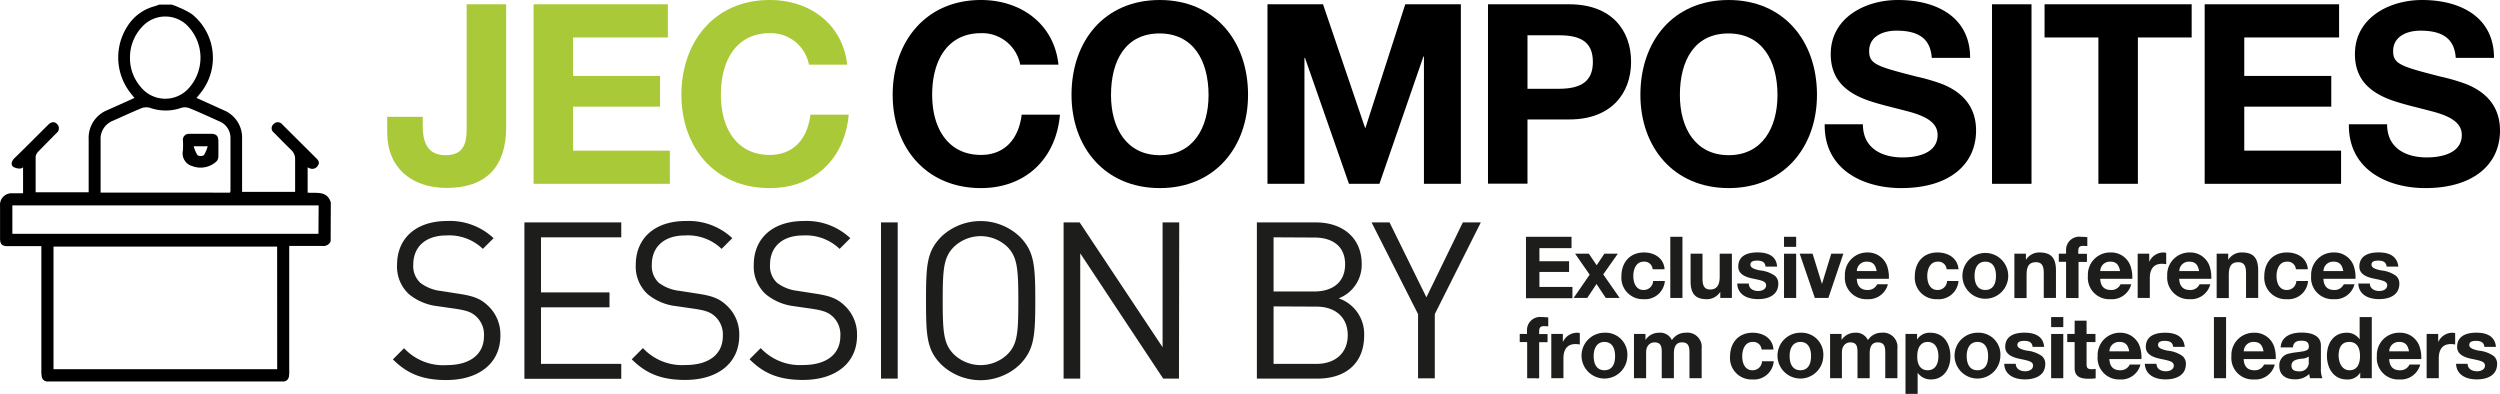 <svg xmlns="http://www.w3.org/2000/svg" viewBox="0 0 467.19 73.6"><defs><style>.cls-1{fill:#1d1d1b;}.cls-2{fill:#aac939;}</style></defs><title>sessions-by_logo</title><g id="Calque_2" data-name="Calque 2"><g id="VECT"><path class="cls-1" d="M293.68,44.25v2.12h-6v2.45h5.54v2h-5.54v2.8h6.17v2.11h-8.68V44.25Z"/><path class="cls-1" d="M296.92,47.41l1.46,2.16,1.44-2.16h2.51l-2.72,3.87,3.06,4.4h-2.59l-1.73-2.61-1.73,2.61h-2.55l3-4.35-2.72-3.92Z"/><path class="cls-1" d="M311.07,50.32h-2.23a1.53,1.53,0,0,0-1.68-1.42c-1.37,0-1.93,1.34-1.93,2.69s.56,2.6,1.89,2.6a1.75,1.75,0,0,0,1.81-1.68h2.19a3.71,3.71,0,0,1-4,3.4A4,4,0,0,1,303,51.67c0-2.65,1.6-4.49,4.23-4.49C309.29,47.18,310.94,48.34,311.07,50.32Z"/><path class="cls-1" d="M314.41,44.25V55.68h-2.27V44.25Z"/><path class="cls-1" d="M318.16,47.41V52.1c0,1.26.33,2,1.45,2s1.76-.72,1.76-2.35V47.41h2.28v8.27h-2.17V54.53h0a2.93,2.93,0,0,1-2.55,1.38c-2.16,0-3-1.09-3-3.36V47.41Z"/><path class="cls-1" d="M332.09,49.82h-2.16c-.06-.8-.61-1.12-1.55-1.12s-1.27.28-1.27.77.5.8,1.78,1.06a5.8,5.8,0,0,1,2.79,1,1.87,1.87,0,0,1,.64,1.49c0,2.12-1.84,2.88-3.78,2.88-2.26,0-3.83-1-3.89-2.92h2.16c0,.93.8,1.4,1.75,1.4.76,0,1.48-.34,1.48-1.06s-.7-.9-2.49-1.26-2.71-1.06-2.71-2.23c0-1.76,1.28-2.66,3.6-2.66S332,48.11,332.09,49.82Z"/><path class="cls-1" d="M335.66,44.25v1.88h-2.27V44.25Zm0,3.16v8.27h-2.27V47.41Z"/><path class="cls-1" d="M338.73,47.41l1.75,5.65h0l1.74-5.65h2.26l-2.8,8.27h-2.53l-2.83-8.27Z"/><path class="cls-1" d="M352.8,50.21a6,6,0,0,1,.19,1.46l0,.43h-6c.07,1.42.77,2.09,2,2.09a1.89,1.89,0,0,0,1.81-1.07h2A3.71,3.71,0,0,1,349,55.91a4,4,0,0,1-4.23-4.36A4.16,4.16,0,0,1,349,47.18,3.81,3.81,0,0,1,352.8,50.21Zm-2.1.45c-.22-1.25-.77-1.76-1.82-1.76A1.78,1.78,0,0,0,347,50.66Z"/><path class="cls-1" d="M366,50.32h-2.22a1.54,1.54,0,0,0-1.68-1.42c-1.38,0-1.94,1.34-1.94,2.69s.56,2.6,1.89,2.6a1.74,1.74,0,0,0,1.81-1.68H366a3.71,3.71,0,0,1-4,3.4,4,4,0,0,1-4.17-4.24c0-2.65,1.6-4.49,4.22-4.49C364.2,47.18,365.85,48.34,366,50.32Z"/><path class="cls-1" d="M375.29,51.55a4.28,4.28,0,1,1-8.56,0,4.28,4.28,0,1,1,8.56,0ZM371,54.19c1.35,0,2-1,2-2.64,0-1.34-.46-2.65-2-2.65-1.27,0-2,1-2,2.65S369.71,54.19,371,54.19Z"/><path class="cls-1" d="M384.21,50.53v5.15h-2.28V51c0-1.36-.4-2-1.45-2-1.41,0-1.76.92-1.76,2.4v4.3h-2.28V47.41h2.16v1.15h0a2.91,2.91,0,0,1,2.55-1.38C383.29,47.18,384.21,48.21,384.21,50.53Z"/><path class="cls-1" d="M386.1,55.68V48.93h-1.36V47.41h1.36V46.8a2.46,2.46,0,0,1,2.77-2.55c.16,0,.53,0,1.2.07V46a5.86,5.86,0,0,0-.81-.05c-.63,0-.88.25-.88,1v.48H390v1.52h-1.57v6.75Z"/><path class="cls-1" d="M398.28,50.21a5.57,5.57,0,0,1,.2,1.46l0,.43h-6c.06,1.42.77,2.09,2,2.09a1.86,1.86,0,0,0,1.8-1.07h2a3.73,3.73,0,0,1-3.88,2.79,4,4,0,0,1-4.22-4.36,4.15,4.15,0,0,1,4.22-4.37A3.81,3.81,0,0,1,398.28,50.21Zm-2.09.45c-.23-1.25-.77-1.76-1.83-1.76a1.78,1.78,0,0,0-1.87,1.76Z"/><path class="cls-1" d="M404.81,47.26v2.12a3.79,3.79,0,0,0-.82-.08c-1.64,0-2.24,1.16-2.24,2.65v3.73h-2.27V47.41h2.16v1.53h0a2.92,2.92,0,0,1,2.64-1.76A1.72,1.72,0,0,1,404.81,47.26Z"/><path class="cls-1" d="M413.05,50.21a5.52,5.52,0,0,1,.19,1.46v.43h-6c.06,1.42.77,2.09,2,2.09a1.87,1.87,0,0,0,1.81-1.07h2a3.71,3.71,0,0,1-3.87,2.79A4.05,4.05,0,0,1,405,51.55a4.16,4.16,0,0,1,4.23-4.37A3.81,3.81,0,0,1,413.05,50.21Zm-2.09.45c-.23-1.25-.77-1.76-1.83-1.76a1.77,1.77,0,0,0-1.87,1.76Z"/><path class="cls-1" d="M422,50.53v5.15h-2.27V51c0-1.36-.4-2-1.46-2-1.41,0-1.76.92-1.76,2.4v4.3h-2.27V47.41h2.16v1.15h0A2.91,2.91,0,0,1,419,47.18C421.1,47.18,422,48.21,422,50.53Z"/><path class="cls-1" d="M431.28,50.32h-2.23a1.54,1.54,0,0,0-1.68-1.42c-1.38,0-1.94,1.34-1.94,2.69s.56,2.6,1.89,2.6a1.74,1.74,0,0,0,1.81-1.68h2.19a3.69,3.69,0,0,1-4,3.4,4,4,0,0,1-4.18-4.24c0-2.65,1.6-4.49,4.23-4.49C429.5,47.18,431.15,48.34,431.28,50.32Z"/><path class="cls-1" d="M440,50.21a6,6,0,0,1,.19,1.46l0,.43h-6c.07,1.42.77,2.09,2,2.09A1.89,1.89,0,0,0,438,53.12h2a3.71,3.71,0,0,1-3.87,2.79,4,4,0,0,1-4.23-4.36,4.16,4.16,0,0,1,4.23-4.37A3.81,3.81,0,0,1,440,50.21Zm-2.1.45c-.22-1.25-.77-1.76-1.82-1.76a1.78,1.78,0,0,0-1.88,1.76Z"/><path class="cls-1" d="M448.19,49.82H446c-.07-.8-.61-1.12-1.56-1.12s-1.26.28-1.26.77.5.8,1.78,1.06a5.74,5.74,0,0,1,2.78,1,1.87,1.87,0,0,1,.64,1.49c0,2.12-1.84,2.88-3.78,2.88-2.25,0-3.82-1-3.89-2.92h2.16c0,.93.81,1.4,1.75,1.4.77,0,1.49-.34,1.49-1.06s-.71-.9-2.5-1.26-2.7-1.06-2.7-2.23c0-1.76,1.28-2.66,3.6-2.66S448,48.11,448.19,49.82Z"/><path class="cls-1" d="M285.39,70.68V63.93H284V62.41h1.36V61.8a2.45,2.45,0,0,1,2.77-2.55c.16,0,.52,0,1.2.07V61a6.09,6.09,0,0,0-.82-.05c-.62,0-.88.25-.88,1v.48h1.57v1.52h-1.57v6.75Z"/><path class="cls-1" d="M295.23,62.26v2.12a3.79,3.79,0,0,0-.82-.08c-1.65,0-2.24,1.16-2.24,2.65v3.73H289.9V62.41h2.16v1.53h0a2.91,2.91,0,0,1,2.64-1.76A1.72,1.72,0,0,1,295.23,62.26Z"/><path class="cls-1" d="M304.11,66.55a4.28,4.28,0,1,1-4.29-4.37A4.07,4.07,0,0,1,304.11,66.55Zm-4.29,2.64c1.35,0,2-1,2-2.64,0-1.34-.47-2.65-2-2.65-1.26,0-2,1-2,2.65S298.52,69.19,299.82,69.19Z"/><path class="cls-1" d="M312.44,63.56A3,3,0,0,1,315,62.18a2.67,2.67,0,0,1,3,2.95v5.55h-2.28V65.9c0-1.09-.16-1.92-1.39-1.92-1.07,0-1.52.75-1.52,2.08v4.62h-2.27V65.8c0-1.07-.16-1.82-1.38-1.82-.53,0-1.54.36-1.54,1.89v4.81h-2.27V62.41h2.15v1.12h0A3,3,0,0,1,310,62.18,2.41,2.41,0,0,1,312.44,63.56Z"/><path class="cls-1" d="M331.42,65.32H329.2a1.54,1.54,0,0,0-1.68-1.42c-1.38,0-1.94,1.34-1.94,2.69s.56,2.6,1.89,2.6a1.74,1.74,0,0,0,1.81-1.68h2.19a3.7,3.7,0,0,1-4,3.4,4,4,0,0,1-4.17-4.24c0-2.65,1.6-4.49,4.22-4.49C329.65,62.18,331.29,63.34,331.42,65.32Z"/><path class="cls-1" d="M340.73,66.55a4.28,4.28,0,1,1-4.29-4.37A4.07,4.07,0,0,1,340.73,66.55Zm-4.29,2.64c1.35,0,2-1,2-2.64,0-1.34-.46-2.65-2-2.65-1.27,0-2,1-2,2.65S335.15,69.19,336.44,69.19Z"/><path class="cls-1" d="M349.07,63.56a3,3,0,0,1,2.51-1.38,2.67,2.67,0,0,1,3,2.95v5.55h-2.27V65.9c0-1.09-.16-1.92-1.39-1.92-1.08,0-1.52.75-1.52,2.08v4.62h-2.28V65.8c0-1.07-.16-1.82-1.37-1.82-.53,0-1.54.36-1.54,1.89v4.81H342V62.41h2.14v1.12h0a3,3,0,0,1,2.53-1.35A2.42,2.42,0,0,1,349.07,63.56Z"/><path class="cls-1" d="M364.48,66.63c0,2.28-1.25,4.28-3.64,4.28a3,3,0,0,1-2.48-1.25h0V73.6h-2.27V62.41h2.16v1.05h0a2.75,2.75,0,0,1,2.47-1.28C363.23,62.18,364.48,64.17,364.48,66.63Zm-4.24,2.56c1.4,0,2-1.15,2-2.62,0-1.27-.48-2.67-2-2.67-1.24,0-1.95,1-1.95,2.67C358.25,68.06,358.86,69.19,360.24,69.19Z"/><path class="cls-1" d="M373.82,66.55a4.28,4.28,0,1,1-4.29-4.37A4.07,4.07,0,0,1,373.82,66.55Zm-4.29,2.64c1.35,0,2-1,2-2.64,0-1.34-.47-2.65-2-2.65-1.27,0-2,1-2,2.65S368.23,69.19,369.53,69.19Z"/><path class="cls-1" d="M382,64.82h-2.16c-.06-.8-.61-1.12-1.55-1.12S377,64,377,64.47s.5.8,1.78,1.06a5.8,5.8,0,0,1,2.79,1,1.87,1.87,0,0,1,.64,1.49c0,2.12-1.84,2.88-3.78,2.88-2.26,0-3.83-1-3.89-2.92h2.16c0,.93.8,1.4,1.75,1.4.76,0,1.48-.34,1.48-1.06s-.7-.9-2.49-1.26-2.71-1.06-2.71-2.23c0-1.76,1.28-2.66,3.6-2.66S381.87,63.11,382,64.82Z"/><path class="cls-1" d="M385.58,59.25v1.88h-2.27V59.25Zm0,3.16v8.27h-2.27V62.41Z"/><path class="cls-1" d="M389.93,59.93v2.48h1.66v1.52h-1.66V68c0,.76.19,1,1,1a2.91,2.91,0,0,0,.7-.07V70.7a9.38,9.38,0,0,1-1.34.08c-1.71,0-2.59-.53-2.59-2V63.93h-1.38V62.41h1.38V59.93Z"/><path class="cls-1" d="M400,65.21a6,6,0,0,1,.19,1.46v.43h-6c.07,1.42.77,2.09,2,2.09a1.88,1.88,0,0,0,1.81-1.07h2a3.71,3.71,0,0,1-3.87,2.79A4,4,0,0,1,392,66.55a4.16,4.16,0,0,1,4.23-4.37A3.81,3.81,0,0,1,400,65.21Zm-2.1.45c-.22-1.25-.77-1.76-1.82-1.76a1.78,1.78,0,0,0-1.88,1.76Z"/><path class="cls-1" d="M408.27,64.82h-2.16c-.07-.8-.61-1.12-1.56-1.12s-1.26.28-1.26.77.5.8,1.78,1.06a5.7,5.7,0,0,1,2.78,1,1.87,1.87,0,0,1,.64,1.49c0,2.12-1.84,2.88-3.78,2.88-2.25,0-3.82-1-3.89-2.92H403c0,.93.8,1.4,1.74,1.4.77,0,1.49-.34,1.49-1.06s-.71-.9-2.5-1.26S401,66,401,64.84c0-1.76,1.28-2.66,3.6-2.66S408.12,63.11,408.27,64.82Z"/><path class="cls-1" d="M416,59.25V70.68h-2.27V59.25Z"/><path class="cls-1" d="M425.1,65.21a6,6,0,0,1,.19,1.46v.43h-6c.06,1.42.76,2.09,2,2.09a1.87,1.87,0,0,0,1.81-1.07h2a3.71,3.71,0,0,1-3.87,2.79A4,4,0,0,1,417,66.55a4.16,4.16,0,0,1,4.23-4.37A3.81,3.81,0,0,1,425.1,65.21Zm-2.1.45c-.22-1.25-.77-1.76-1.82-1.76a1.77,1.77,0,0,0-1.87,1.76Z"/><path class="cls-1" d="M433.72,64.54v4.38a4.06,4.06,0,0,0,.29,1.76h-2.3a3.07,3.07,0,0,1-.16-.8,3.73,3.73,0,0,1-2.79,1c-1.69,0-2.81-.88-2.81-2.48a2.22,2.22,0,0,1,1.9-2.34c.85-.22,1.92-.27,2.62-.42s1-.37,1-.86c0-1-.69-1.11-1.46-1.11-.94,0-1.44.39-1.52,1.25H426.2c.1-1.81,1.59-2.77,3.91-2.77S433.72,63,433.72,64.54Zm-4.11,4.85a1.66,1.66,0,0,0,1.84-1.88v-.88a2.5,2.5,0,0,1-1.38.4c-1.16.15-1.85.44-1.85,1.3C428.22,69,428.62,69.39,429.61,69.39Z"/><path class="cls-1" d="M443.23,59.25V70.68h-2.16V69.63h0a2.71,2.71,0,0,1-2.51,1.28c-2.46,0-3.71-2.08-3.71-4.44s1.28-4.29,3.66-4.29a2.84,2.84,0,0,1,2.45,1.24h0V59.25Zm-4.15,9.94c1.3,0,1.95-1,1.95-2.67,0-1.5-.57-2.62-2-2.62s-2,1-2,2.64C437.08,67.85,437.69,69.19,439.08,69.19Z"/><path class="cls-1" d="M452.28,65.21a5.57,5.57,0,0,1,.2,1.46l0,.43h-6c.06,1.42.77,2.09,2,2.09a1.86,1.86,0,0,0,1.8-1.07h2a3.73,3.73,0,0,1-3.88,2.79,4,4,0,0,1-4.22-4.36,4.15,4.15,0,0,1,4.22-4.37A3.81,3.81,0,0,1,452.28,65.21Zm-2.09.45c-.23-1.25-.77-1.76-1.83-1.76a1.78,1.78,0,0,0-1.87,1.76Z"/><path class="cls-1" d="M458.81,62.26v2.12a3.79,3.79,0,0,0-.82-.08c-1.65,0-2.24,1.16-2.24,2.65v3.73h-2.27V62.41h2.16v1.53h0a2.91,2.91,0,0,1,2.64-1.76A1.72,1.72,0,0,1,458.81,62.26Z"/><path class="cls-1" d="M466.43,64.82h-2.16c-.07-.8-.61-1.12-1.56-1.12s-1.26.28-1.26.77.5.8,1.78,1.06a5.74,5.74,0,0,1,2.78,1,1.87,1.87,0,0,1,.64,1.49c0,2.12-1.84,2.88-3.78,2.88-2.25,0-3.82-1-3.89-2.92h2.16c0,.93.81,1.4,1.75,1.4.77,0,1.49-.34,1.49-1.06s-.71-.9-2.5-1.26-2.7-1.06-2.7-2.23c0-1.76,1.28-2.66,3.6-2.66S466.28,63.11,466.43,64.82Z"/><path class="cls-2" d="M94.59.8v23c0,7.33-3.72,11.32-11.1,11.32-6.81,0-11.13-4-11.13-10.29v-3H79V23.5C79,27.45,80.49,29,83.31,29c3.66,0,3.9-2.73,3.9-5.22V.8Z"/><path class="cls-2" d="M124.81.8V7H107.09v7.19h16.26v5.74H107.09v8.22h18.09v6.2H99.71V.8Z"/><path class="cls-2" d="M158.32,12.08h-7.15a7.23,7.23,0,0,0-7.33-5.88c-6,0-9.12,4.75-9.12,11.52,0,6.3,3,11.23,9.12,11.23,4.23,0,7-2.73,7.61-7.52h7.15c-.75,8.46-6.63,13.72-14.76,13.72-10.24,0-16.5-7.61-16.5-17.43S133.45,0,143.84,0C151.36,0,157.47,4.51,158.32,12.08Z"/><path d="M197.8,12.08h-7.15a7.23,7.23,0,0,0-7.33-5.88c-6,0-9.12,4.75-9.12,11.52,0,6.3,3,11.23,9.12,11.23,4.23,0,7-2.73,7.61-7.52h7.15c-.75,8.46-6.63,13.72-14.76,13.72-10.25,0-16.5-7.61-16.5-17.43S172.93,0,183.32,0C190.84,0,197,4.51,197.8,12.08Z"/><path d="M233.23,17.72c0,9.77-6.2,17.43-16.49,17.43s-16.5-7.66-16.5-17.43c0-10,6.11-17.72,16.5-17.72C226.94,0,233.23,7.57,233.23,17.72ZM216.74,29c6.25,0,9.11-5.12,9.11-11.23,0-6.44-2.86-11.52-9.16-11.52s-9.07,5-9.07,11.52C207.62,24,210.58,29,216.74,29Z"/><path d="M247.24.8l7.85,23.07h.09L262.61.8H273V34.35h-6.9V10.57H266l-8.22,23.78h-5.69l-8.22-23.54h-.1V34.35h-6.91V.8Z"/><path d="M293.25.8c7.85,0,11.56,4.79,11.56,10.76S301,22.32,293.3,22.32h-7.85v12h-7.38V.8Zm-1.92,15.79c4.22,0,6.34-1.46,6.34-5s-2-5-6.3-5h-5.92V16.59Z"/><path d="M339.55,17.72c0,9.77-6.21,17.43-16.5,17.43s-16.5-7.66-16.5-17.43c0-10,6.11-17.72,16.5-17.72C333.25,0,339.55,7.57,339.55,17.72ZM323.05,29c6.25,0,9.12-5.12,9.12-11.23,0-6.44-2.87-11.52-9.17-11.52s-9.07,5-9.07,11.52C313.93,24,316.89,29,323.05,29Z"/><path d="M368.17,10.81H361c-.23-3.38-2.2-5.08-6.58-5.08-2.72,0-5.12,1.18-5.12,3.81,0,2.44,1.41,2.87,8.93,4.79a36,36,0,0,1,4.8,1.41c3.47,1.41,6.25,4,6.25,8.65,0,6.35-5,10.76-14,10.76-7,0-14.29-3.38-14.29-11.7v-.23h7.14c0,4.74,3.9,6.2,7.38,6.2s6.58-1.13,6.58-4.18c0-2.12-1.74-3.48-5.87-4.51-2.49-.66-4.61-1.13-6.77-1.84-5.08-1.69-7.33-4.51-7.33-8.79,0-6.76,6.39-10.1,12.55-10.1C361.92,0,368.17,3.2,368.17,10.81Z"/><path d="M379.64.8V34.35h-7.38V.8Z"/><path d="M409.57.8V7H399.52V34.35h-7.38V7H382.08V.8Z"/><path d="M437.12.8V7H419.4v7.19h16.26v5.74H419.4v8.22h18.09v6.2H412V.8Z"/><path d="M466.07,10.81h-7.15c-.23-3.38-2.2-5.08-6.58-5.08-2.72,0-5.12,1.18-5.12,3.81,0,2.44,1.41,2.87,8.93,4.79a35.44,35.44,0,0,1,4.79,1.41c3.48,1.41,6.25,4,6.25,8.65,0,6.35-5,10.76-13.95,10.76-7,0-14.29-3.38-14.29-11.7v-.23h7.14c0,4.74,3.9,6.2,7.38,6.2s6.58-1.13,6.58-4.18c0-2.12-1.74-3.48-5.87-4.51-2.49-.66-4.61-1.13-6.77-1.84-5.08-1.69-7.33-4.51-7.33-8.79,0-6.76,6.39-10.1,12.55-10.1C459.82,0,466.07,3.2,466.07,10.81Z"/><path class="cls-1" d="M92.24,44.51l-2,2A9.06,9.06,0,0,0,83.42,44c-3.93,0-6.19,2.17-6.19,5.45a4.26,4.26,0,0,0,1.32,3.4,7.77,7.77,0,0,0,3.81,1.52l3.4.53c2.71.41,4,.91,5.29,2.1a7.34,7.34,0,0,1,2.46,5.74c0,5.12-4,8.28-10.09,8.28-4.34,0-7.25-1.11-10-3.86l2.09-2.09a10,10,0,0,0,8,3.16c4.3,0,6.93-2,6.93-5.41A4.6,4.6,0,0,0,89,59.15c-.9-.82-1.72-1.11-3.81-1.44l-3.41-.49A10.31,10.31,0,0,1,76.45,55a7,7,0,0,1-2.25-5.5c0-5,3.57-8.2,9.35-8.2A11.9,11.9,0,0,1,92.24,44.51Z"/><path class="cls-1" d="M116.1,44.35h-15V54.64h12.8v2.79h-12.8V68h15v2.79H98V41.56H116.1Z"/><path class="cls-1" d="M136.85,44.51l-2,2A9.07,9.07,0,0,0,128,44c-3.93,0-6.19,2.17-6.19,5.45a4.28,4.28,0,0,0,1.31,3.4A7.81,7.81,0,0,0,127,54.35l3.4.53c2.7.41,4,.91,5.29,2.1a7.34,7.34,0,0,1,2.46,5.74c0,5.12-4,8.28-10.09,8.28-4.34,0-7.26-1.11-10-3.86l2.09-2.09a10,10,0,0,0,8,3.16c4.31,0,6.93-2,6.93-5.41a4.59,4.59,0,0,0-1.43-3.65c-.9-.82-1.72-1.11-3.82-1.44l-3.4-.49A10.27,10.27,0,0,1,121.06,55a7,7,0,0,1-2.25-5.5c0-5,3.56-8.2,9.34-8.2A11.91,11.91,0,0,1,136.85,44.51Z"/><path class="cls-1" d="M158.9,44.51l-2,2A9.09,9.09,0,0,0,150.09,44c-3.94,0-6.19,2.17-6.19,5.45a4.28,4.28,0,0,0,1.31,3.4A7.81,7.81,0,0,0,149,54.35l3.41.53c2.7.41,4,.91,5.29,2.1a7.37,7.37,0,0,1,2.46,5.74c0,5.12-4,8.28-10.09,8.28-4.35,0-7.26-1.11-10-3.86l2.09-2.09a10,10,0,0,0,7.95,3.16c4.31,0,6.93-2,6.93-5.41a4.59,4.59,0,0,0-1.43-3.65c-.91-.82-1.73-1.11-3.82-1.44l-3.4-.49A10.24,10.24,0,0,1,143.12,55a7,7,0,0,1-2.26-5.5c0-5,3.57-8.2,9.35-8.2A11.9,11.9,0,0,1,158.9,44.51Z"/><path class="cls-1" d="M167.76,70.75h-3.12V41.56h3.12Z"/><path class="cls-1" d="M190.52,44.18c2.74,2.75,2.95,5.29,2.95,12s-.21,9.22-2.95,12a10.67,10.67,0,0,1-14.56,0c-2.75-2.75-2.91-5.29-2.91-12s.16-9.23,2.91-12a10.67,10.67,0,0,1,14.56,0Zm-12.3,2c-1.85,1.89-2.05,4-2.05,10s.2,8.11,2.05,10a7.22,7.22,0,0,0,10.08,0c1.85-1.89,2-4,2-10s-.2-8.12-2-10a7.22,7.22,0,0,0-10.08,0Z"/><path class="cls-1" d="M220.32,70.75h-2.95l-15.5-23.41V70.75h-3.11V41.56h3l15.5,23.33V41.56h3.11Z"/><path class="cls-1" d="M245.86,41.56c5.09,0,8.61,2.91,8.61,7.79a6.7,6.7,0,0,1-4.3,6.4,7.05,7.05,0,0,1,4.76,6.92c0,5.29-3.53,8.08-8.7,8.08H234.88V41.56ZM238,44.35V54.47h7.63c3.24,0,5.74-1.59,5.74-5.08s-2.5-5-5.74-5Zm0,12.91V68h8c3.6,0,5.86-2.09,5.86-5.37s-2.26-5.33-5.86-5.33Z"/><path class="cls-1" d="M268.13,58.7v12H265v-12l-8.69-17.14h3.36l6.89,14,6.81-14h3.36Z"/><path d="M61.79,45.09a1.42,1.42,0,0,1-1.48.87c-2.05,0-4.1,0-6.26,0v1q0,11.1,0,22.2A5.65,5.65,0,0,1,54,70.29a1.07,1.07,0,0,1-1.16,1q-21.95,0-43.89,0a1.07,1.07,0,0,1-1.16-1,5.61,5.61,0,0,1-.06-1.09V46c-.35,0-.64,0-.94,0-1.8,0-3.6,0-5.4,0-1,0-1.37-.38-1.38-1.39,0-2,0-4.1,0-6.16a2.14,2.14,0,0,1,2.23-2.33c.67,0,1.34,0,2.07,0V31.29c-.2.07-.39.23-.57.21a2.57,2.57,0,0,1-1.27-.32c-.45-.37-.32-.91,0-1.36l.16-.19C4.8,27.53,6.9,25.41,9,23.32c.62-.61,1.24-.63,1.7-.1a1.09,1.09,0,0,1-.14,1.64C9.46,26,8.31,27.12,7.2,28.28a1.75,1.75,0,0,0-.54,1c0,2.2,0,4.39,0,6.65h9.91V26.06a5.58,5.58,0,0,1,3.56-5.51l5-2.25c-.26-.31-.46-.57-.66-.82a10.74,10.74,0,0,1-.77-12.39,8.56,8.56,0,0,1,5.19-3.92,8.64,8.64,0,0,0,.85-.31h2.37c.44.17.89.31,1.31.52a14.2,14.2,0,0,1,2.45,1.27,10.47,10.47,0,0,1,1.58,14.76c-.22.28-.45.56-.73.89l5.05,2.28A5.53,5.53,0,0,1,45.24,26c0,3,0,6,0,9v.85h9.91c0-2.06,0-4.05,0-6.05a2.28,2.28,0,0,0-.75-1.79c-1.09-1.06-2.15-2.15-3.22-3.23a1,1,0,0,1-.06-1.58,1.05,1.05,0,0,1,1.58,0l6.46,6.43c.35.36.62.79.26,1.27A1.19,1.19,0,0,1,58,31.5l-.51-.22V36c1.66.15,3.62-.42,4.33,1.83Zm-10,1H10V69H51.8ZM43,36c0-.16.07-.24.07-.31,0-3.3,0-6.59,0-9.88a3.33,3.33,0,0,0-2.14-3.16c-1.84-.83-3.68-1.68-5.55-2.44a2.36,2.36,0,0,0-1.53-.05,8.78,8.78,0,0,1-5.79,0,2.51,2.51,0,0,0-1.6.05c-1.79.73-3.55,1.56-5.32,2.34a3.63,3.63,0,0,0-2.34,3.65c0,3,0,6,0,8.94,0,.27,0,.55,0,.85Zm16.55,2.38H2.31v5.31h57.2ZM24.29,10.64a8.2,8.2,0,0,0,1.95,5.54,5.89,5.89,0,0,0,8.92.43,8.53,8.53,0,0,0-.33-12A5.84,5.84,0,0,0,26.57,5,8.31,8.31,0,0,0,24.29,10.64Z"/><path d="M37.52,25c.68,0,1.35,0,2,0,.91.05,1.27.42,1.29,1.32s0,2,0,2.95a1.5,1.5,0,0,1-.3.84,4.38,4.38,0,0,1-4.61.92,2.45,2.45,0,0,1-1.72-2.87,13.77,13.77,0,0,0,0-1.93,1.11,1.11,0,0,1,1.2-1.22c.7,0,1.4,0,2.1,0ZM36.2,27.33A5.92,5.92,0,0,0,36.91,29a1.23,1.23,0,0,0,1.19,0,6.17,6.17,0,0,0,.71-1.67Z"/></g></g></svg>